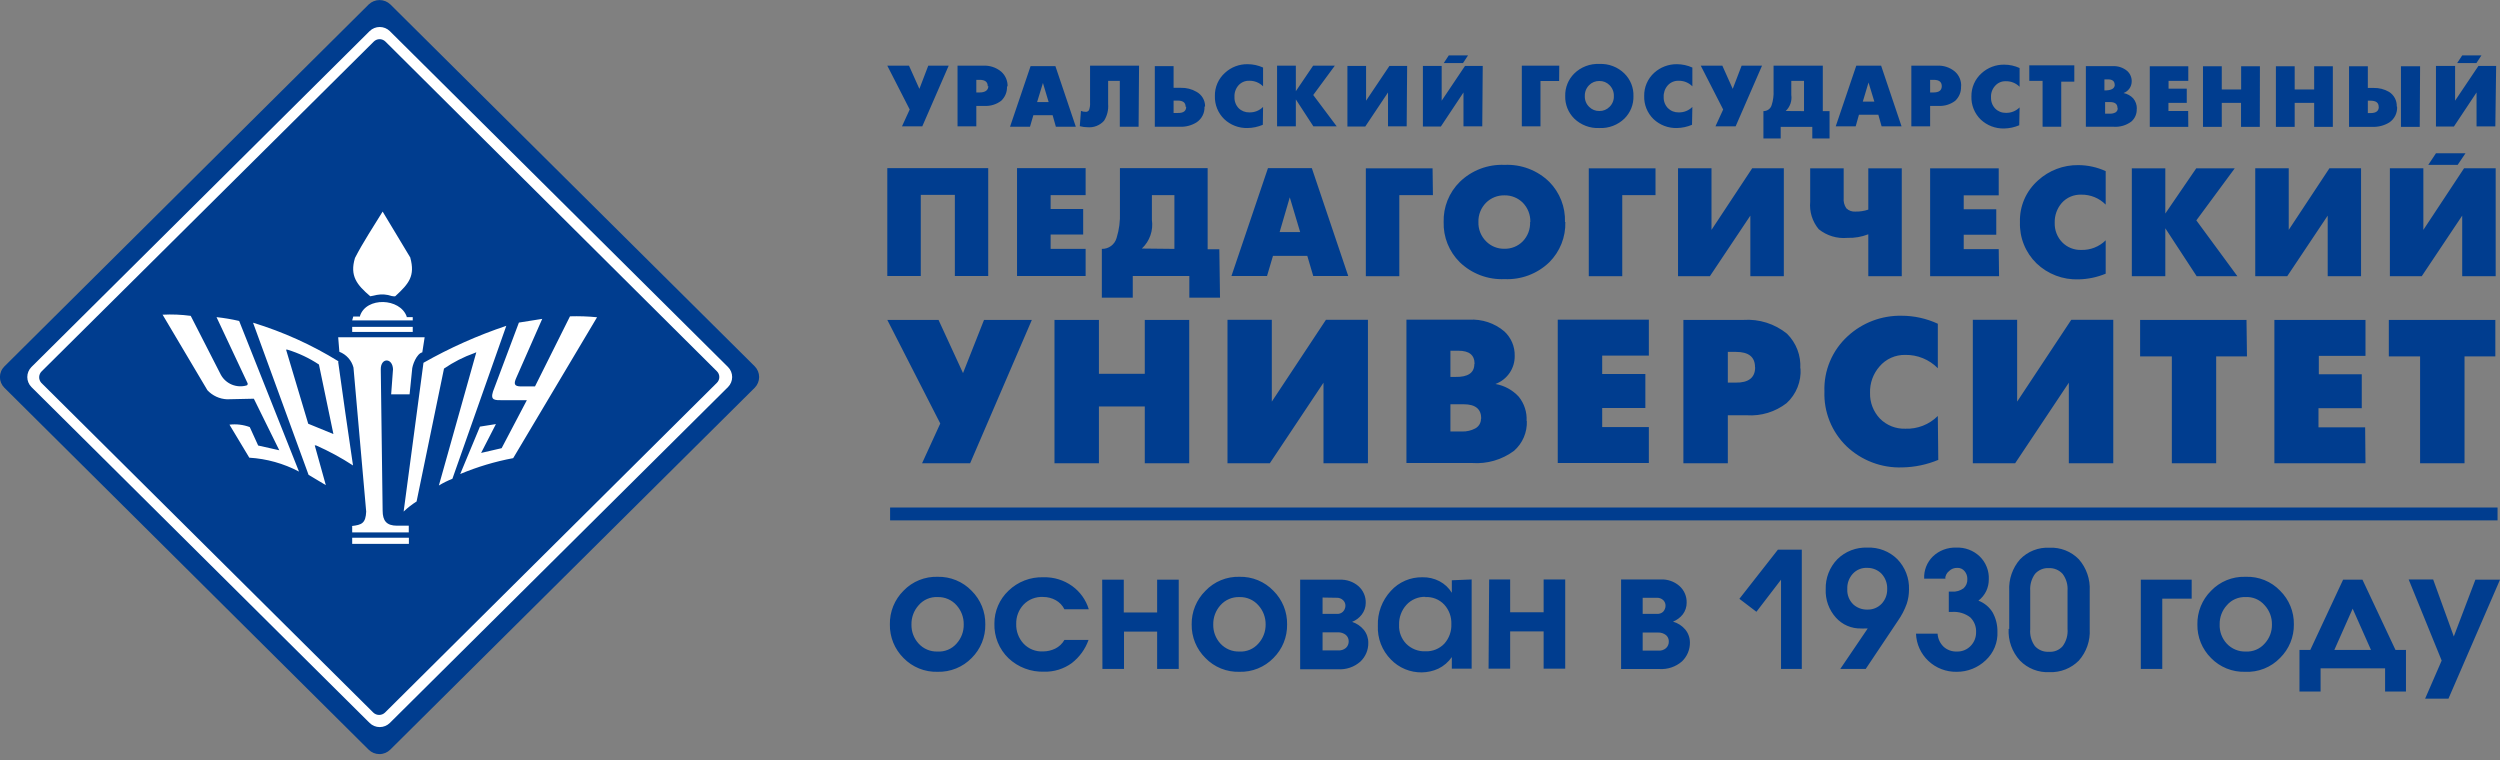 <?xml version="1.0" encoding="UTF-8"?> <svg xmlns="http://www.w3.org/2000/svg" width="398" height="121" viewBox="0 0 398 121" fill="none"><rect x="0" y="0" width="398" height="121" fill="#808080" stroke="none"/><g clip-path="url(#clip0_916_586)"><path d="M397.61 80.795H141.705V82.843H397.61V80.795Z" fill="#003D8F"></path><path fill-rule="evenodd" clip-rule="evenodd" d="M394.081 92.287H398L389.791 111.232H386.077L388.714 105.163L383.458 92.25H387.358L390.646 101.326L394.081 92.287ZM371.628 103.466H377.459L374.543 96.899L371.628 103.466ZM376.104 92.287L381.36 103.466H383.031V110.088H379.707V106.399H369.436V110.088H366.075V103.466H367.802L373.021 92.287H376.104ZM357.532 95.054C356.964 95.026 356.398 95.129 355.876 95.352C355.354 95.576 354.891 95.916 354.523 96.346C353.756 97.181 353.344 98.278 353.371 99.408C353.348 99.967 353.437 100.525 353.631 101.051C353.825 101.576 354.122 102.058 354.504 102.47C354.889 102.882 355.358 103.207 355.881 103.423C356.403 103.64 356.966 103.742 357.532 103.724C358.093 103.753 358.654 103.656 359.172 103.438C359.69 103.221 360.151 102.89 360.522 102.47C361.3 101.64 361.72 100.541 361.692 99.408C361.712 98.275 361.293 97.179 360.522 96.346C360.143 95.903 359.665 95.556 359.126 95.331C358.587 95.107 358.003 95.012 357.42 95.054H357.532ZM357.532 91.826C358.548 91.791 359.559 91.969 360.501 92.351C361.442 92.733 362.291 93.308 362.992 94.04C363.7 94.739 364.26 95.573 364.636 96.493C365.013 97.412 365.199 98.397 365.183 99.389C365.199 100.381 365.013 101.366 364.636 102.286C364.26 103.205 363.7 104.039 362.992 104.739C362.277 105.483 361.41 106.065 360.448 106.447C359.487 106.829 358.454 107.001 357.42 106.952C356.412 106.981 355.409 106.801 354.475 106.423C353.541 106.045 352.697 105.478 351.997 104.757C351.292 104.056 350.736 103.221 350.362 102.302C349.989 101.383 349.806 100.398 349.824 99.408C349.806 98.417 349.989 97.432 350.362 96.513C350.736 95.594 351.292 94.759 351.997 94.058C352.693 93.329 353.535 92.753 354.469 92.369C355.404 91.984 356.409 91.799 357.42 91.826H357.532ZM340.817 92.287H348.914V95.312H344.234V106.491H340.817V92.287ZM329.153 100.127V94.04C329.222 93.084 328.946 92.136 328.373 91.365C328.098 91.061 327.76 90.821 327.381 90.661C327.002 90.502 326.593 90.427 326.182 90.443C325.767 90.419 325.352 90.49 324.969 90.65C324.586 90.81 324.245 91.054 323.972 91.365C323.415 92.142 323.145 93.088 323.21 94.04V100.164C323.126 101.121 323.39 102.076 323.953 102.857C324.231 103.166 324.577 103.408 324.963 103.564C325.349 103.721 325.766 103.788 326.182 103.761C326.592 103.794 327.003 103.732 327.384 103.578C327.765 103.424 328.104 103.184 328.373 102.875C328.957 102.082 329.234 101.106 329.153 100.127ZM319.867 100.127V94.04C319.77 92.214 320.389 90.422 321.594 89.041C322.196 88.418 322.925 87.93 323.732 87.612C324.54 87.294 325.407 87.152 326.275 87.196C327.142 87.156 328.008 87.299 328.815 87.617C329.622 87.935 330.351 88.421 330.955 89.041C332.16 90.422 332.779 92.214 332.682 94.04V100.164C332.789 101.991 332.169 103.786 330.955 105.163C330.347 105.776 329.616 106.257 328.81 106.575C328.005 106.892 327.141 107.04 326.275 107.007C325.404 107.051 324.535 106.908 323.724 106.59C322.914 106.272 322.181 105.785 321.576 105.163C320.956 104.483 320.478 103.688 320.169 102.824C319.859 101.959 319.725 101.043 319.774 100.127H319.867ZM309.764 92.121H306.328C306.296 91.467 306.403 90.813 306.643 90.203C306.883 89.592 307.251 89.039 307.721 88.579C308.214 88.11 308.797 87.744 309.435 87.504C310.073 87.263 310.753 87.152 311.436 87.178C312.117 87.148 312.796 87.256 313.435 87.494C314.073 87.731 314.656 88.094 315.15 88.561C315.644 89.037 316.031 89.612 316.284 90.249C316.537 90.885 316.651 91.567 316.617 92.25C316.619 92.888 316.479 93.517 316.209 94.095C315.92 94.695 315.494 95.22 314.964 95.626C315.897 95.978 316.687 96.627 317.211 97.471C317.742 98.417 318.011 99.486 317.992 100.57C318.031 101.414 317.885 102.258 317.564 103.041C317.244 103.824 316.756 104.529 316.134 105.107C314.894 106.298 313.235 106.96 311.51 106.952C309.835 106.986 308.213 106.363 306.997 105.218C305.793 104.086 305.086 102.529 305.028 100.883H308.464C308.51 101.683 308.862 102.436 309.448 102.986C310.025 103.493 310.778 103.757 311.547 103.724C311.951 103.735 312.354 103.662 312.728 103.51C313.102 103.357 313.44 103.129 313.72 102.839C314.005 102.549 314.229 102.205 314.379 101.828C314.529 101.452 314.602 101.049 314.593 100.643C314.614 100.207 314.543 99.771 314.383 99.364C314.223 98.957 313.978 98.589 313.664 98.282C312.858 97.666 311.857 97.358 310.841 97.415H310.247V94.187H310.748C311.412 94.237 312.071 94.047 312.606 93.652C312.807 93.468 312.964 93.242 313.067 92.99C313.17 92.738 313.215 92.466 313.2 92.195C313.218 91.73 313.059 91.275 312.754 90.922C312.617 90.752 312.441 90.617 312.241 90.527C312.041 90.437 311.822 90.396 311.603 90.406C311.363 90.396 311.124 90.435 310.901 90.52C310.677 90.606 310.473 90.737 310.303 90.904C310.105 91.056 309.945 91.252 309.835 91.476C309.726 91.7 309.67 91.946 309.671 92.195L309.764 92.121ZM297.265 97.046C297.694 97.062 298.122 96.986 298.519 96.824C298.916 96.662 299.274 96.417 299.568 96.106C300.152 95.473 300.465 94.639 300.441 93.781C300.476 92.894 300.163 92.028 299.568 91.365C299.272 91.055 298.915 90.81 298.518 90.645C298.122 90.48 297.695 90.398 297.265 90.406C296.83 90.382 296.396 90.456 295.994 90.622C295.592 90.788 295.233 91.042 294.944 91.365C294.354 92.03 294.047 92.896 294.089 93.781C294.064 94.226 294.134 94.672 294.294 95.088C294.454 95.504 294.701 95.882 295.018 96.198C295.603 96.74 296.372 97.043 297.172 97.046H297.265ZM297.024 106.491H292.975L297.339 100.053H296.819C296.64 100.072 296.46 100.072 296.281 100.053C295.53 100.072 294.784 99.928 294.094 99.632C293.405 99.336 292.788 98.894 292.288 98.338C291.165 97.096 290.578 95.467 290.653 93.8C290.628 92.921 290.779 92.046 291.098 91.225C291.417 90.405 291.897 89.656 292.511 89.022C293.136 88.405 293.882 87.923 294.703 87.606C295.525 87.288 296.403 87.143 297.284 87.178C298.164 87.14 299.043 87.285 299.865 87.603C300.687 87.92 301.433 88.403 302.057 89.022C302.674 89.661 303.157 90.416 303.476 91.243C303.795 92.07 303.944 92.952 303.914 93.837C303.916 94.607 303.797 95.372 303.561 96.106C303.211 97.082 302.73 98.006 302.131 98.854L297.024 106.491ZM283.54 106.491V92.287L279.622 97.397L276.91 95.331L283.039 87.51H286.846V106.491H283.54ZM261.514 100.699V103.576H263.965C264.191 103.601 264.42 103.579 264.637 103.512C264.854 103.445 265.055 103.336 265.228 103.189C265.373 103.055 265.488 102.892 265.565 102.711C265.642 102.53 265.679 102.334 265.674 102.138C265.681 101.943 265.645 101.75 265.568 101.571C265.491 101.393 265.375 101.233 265.228 101.105C264.867 100.828 264.421 100.685 263.965 100.699H261.514ZM261.514 95.165V97.729H263.761C263.942 97.745 264.125 97.724 264.297 97.667C264.47 97.61 264.629 97.518 264.764 97.397C265.005 97.141 265.144 96.806 265.154 96.456C265.16 96.285 265.13 96.115 265.066 95.956C265.002 95.797 264.905 95.654 264.782 95.534C264.504 95.282 264.137 95.15 263.761 95.165H261.514ZM258.078 92.25H264.374C265.468 92.196 266.54 92.566 267.364 93.283C267.74 93.619 268.039 94.032 268.238 94.494C268.436 94.956 268.531 95.456 268.515 95.958C268.521 96.623 268.305 97.272 267.903 97.803C267.496 98.321 266.957 98.722 266.343 98.965C267.105 99.179 267.784 99.616 268.293 100.219C268.773 100.802 269.035 101.532 269.036 102.285C269.043 102.846 268.935 103.401 268.718 103.919C268.501 104.436 268.179 104.903 267.773 105.292C266.787 106.153 265.498 106.591 264.188 106.509H258.078V92.25ZM237.073 92.25H240.416V97.471H245.746V92.25H249.182V106.454H245.746V100.514H240.416V106.454H236.98L237.073 92.25ZM226.951 95.017C226.381 94.998 225.813 95.101 225.287 95.321C224.761 95.541 224.29 95.871 223.905 96.29C223.114 97.163 222.695 98.307 222.735 99.481C222.707 100.037 222.795 100.593 222.993 101.113C223.191 101.634 223.495 102.108 223.887 102.507C224.287 102.903 224.767 103.213 225.294 103.416C225.822 103.62 226.386 103.712 226.951 103.687C227.504 103.707 228.054 103.61 228.566 103.403C229.078 103.197 229.54 102.885 229.923 102.488C230.702 101.625 231.108 100.492 231.056 99.334C231.097 98.2 230.69 97.094 229.923 96.253C229.534 95.839 229.057 95.517 228.527 95.309C227.997 95.102 227.427 95.015 226.858 95.054L226.951 95.017ZM234.287 92.25V106.454H231.13V104.609C230.584 105.399 229.842 106.035 228.976 106.454C228.154 106.832 227.262 107.033 226.357 107.044C225.439 107.057 224.528 106.882 223.681 106.529C222.835 106.177 222.07 105.655 221.435 104.997C220.734 104.29 220.187 103.446 219.829 102.519C219.471 101.592 219.31 100.602 219.355 99.611C219.284 97.569 220.025 95.581 221.417 94.077C222.051 93.374 222.831 92.815 223.703 92.439C224.575 92.064 225.518 91.88 226.468 91.9C227.405 91.881 228.331 92.097 229.161 92.527C229.974 92.953 230.655 93.59 231.13 94.372V92.379L234.287 92.25ZM210.552 100.662V103.54H213.003C213.229 103.563 213.458 103.54 213.675 103.474C213.892 103.407 214.093 103.298 214.266 103.152C214.412 103.018 214.527 102.856 214.603 102.674C214.68 102.493 214.717 102.297 214.712 102.101C214.716 101.905 214.676 101.711 214.596 101.533C214.516 101.354 214.397 101.195 214.248 101.068C213.892 100.794 213.453 100.651 213.003 100.662H210.552ZM210.552 95.128V97.729H212.781C212.962 97.749 213.146 97.73 213.319 97.672C213.492 97.615 213.65 97.521 213.783 97.397C214.036 97.147 214.182 96.81 214.192 96.456C214.199 96.283 214.168 96.111 214.1 95.952C214.033 95.793 213.931 95.65 213.802 95.534C213.666 95.407 213.505 95.308 213.33 95.245C213.154 95.181 212.967 95.154 212.781 95.165L210.552 95.128ZM206.986 92.287H213.282C214.375 92.237 215.446 92.607 216.272 93.32C216.649 93.656 216.947 94.069 217.146 94.531C217.345 94.993 217.439 95.493 217.424 95.995C217.422 96.662 217.201 97.31 216.792 97.84C216.395 98.359 215.862 98.761 215.251 99.002C215.977 99.236 216.622 99.671 217.108 100.256C217.583 100.841 217.839 101.571 217.832 102.322C217.845 102.883 217.739 103.44 217.521 103.958C217.304 104.476 216.979 104.943 216.569 105.329C216.086 105.756 215.522 106.084 214.909 106.293C214.297 106.502 213.649 106.588 213.003 106.546H206.986V92.287ZM197.31 95.054C196.744 95.036 196.18 95.142 195.66 95.365C195.14 95.589 194.676 95.923 194.301 96.346C193.542 97.185 193.13 98.279 193.15 99.408C193.119 100.538 193.532 101.636 194.301 102.47C194.683 102.881 195.149 103.206 195.668 103.423C196.187 103.639 196.747 103.742 197.31 103.724C197.875 103.756 198.439 103.66 198.96 103.443C199.482 103.225 199.946 102.892 200.319 102.47C201.088 101.635 201.507 100.539 201.489 99.408C201.502 98.277 201.084 97.183 200.319 96.346C199.948 95.928 199.49 95.596 198.977 95.373C198.463 95.15 197.907 95.041 197.347 95.054H197.31ZM197.31 91.826C198.321 91.8 199.326 91.986 200.26 92.37C201.194 92.755 202.037 93.33 202.733 94.058C203.438 94.759 203.994 95.594 204.368 96.513C204.741 97.432 204.924 98.417 204.906 99.408C204.924 100.398 204.741 101.383 204.368 102.302C203.994 103.221 203.438 104.056 202.733 104.757C202.032 105.477 201.188 106.044 200.254 106.422C199.321 106.8 198.318 106.98 197.31 106.952C196.305 106.981 195.305 106.801 194.374 106.423C193.443 106.045 192.602 105.477 191.906 104.757C191.197 104.058 190.638 103.223 190.261 102.304C189.884 101.385 189.698 100.4 189.714 99.408C189.698 98.415 189.884 97.43 190.261 96.511C190.638 95.592 191.197 94.758 191.906 94.058C192.602 93.325 193.447 92.746 194.385 92.362C195.323 91.977 196.333 91.794 197.347 91.826H197.31ZM175.469 92.287H178.905V97.508H184.217V92.287H187.653V106.491H184.217V100.551H178.942V106.491H175.506L175.469 92.287ZM169.415 101.879H173.296C172.779 103.338 171.851 104.618 170.622 105.569C169.347 106.494 167.799 106.974 166.22 106.934C165.181 106.966 164.145 106.794 163.173 106.427C162.2 106.059 161.311 105.504 160.556 104.794C159.814 104.078 159.231 103.216 158.844 102.263C158.457 101.31 158.275 100.287 158.309 99.26C158.305 98.284 158.502 97.317 158.889 96.419C159.275 95.521 159.843 94.712 160.556 94.04C161.291 93.328 162.163 92.771 163.121 92.403C164.079 92.035 165.101 91.864 166.127 91.9C167.764 91.854 169.371 92.347 170.696 93.302C171.957 94.213 172.883 95.509 173.333 96.991H169.452C169.151 96.384 168.672 95.882 168.078 95.552C167.464 95.213 166.774 95.035 166.072 95.036C165.49 95.003 164.907 95.096 164.365 95.31C163.823 95.523 163.334 95.852 162.933 96.272C162.168 97.1 161.755 98.191 161.782 99.315C161.741 100.478 162.161 101.611 162.952 102.47C163.349 102.89 163.834 103.219 164.373 103.433C164.912 103.646 165.492 103.74 166.072 103.706C166.735 103.703 167.389 103.552 167.985 103.263C168.604 102.96 169.116 102.478 169.452 101.879H169.415ZM149.264 95.054C148.696 95.026 148.13 95.129 147.609 95.352C147.087 95.576 146.624 95.916 146.255 96.346C145.496 97.185 145.084 98.279 145.104 99.408C145.073 100.538 145.486 101.636 146.255 102.47C146.635 102.883 147.101 103.209 147.621 103.426C148.14 103.643 148.701 103.744 149.264 103.724C149.829 103.756 150.393 103.66 150.914 103.443C151.436 103.225 151.9 102.892 152.273 102.47C153.037 101.633 153.45 100.537 153.424 99.408C153.444 98.279 153.032 97.185 152.273 96.346C151.902 95.928 151.444 95.596 150.931 95.373C150.417 95.15 149.861 95.041 149.301 95.054H149.264ZM149.264 91.826C150.275 91.803 151.279 91.989 152.213 92.374C153.147 92.758 153.989 93.332 154.687 94.058C155.392 94.759 155.948 95.594 156.322 96.513C156.695 97.432 156.878 98.417 156.86 99.408C156.878 100.398 156.695 101.383 156.322 102.302C155.948 103.221 155.392 104.056 154.687 104.757C153.985 105.475 153.14 106.041 152.207 106.418C151.274 106.796 150.272 106.978 149.264 106.952C148.256 106.981 147.253 106.801 146.319 106.423C145.385 106.045 144.541 105.478 143.841 104.757C143.136 104.056 142.58 103.221 142.206 102.302C141.833 101.383 141.65 100.398 141.668 99.408C141.647 98.414 141.829 97.426 142.203 96.503C142.576 95.581 143.133 94.743 143.841 94.04C144.542 93.309 145.392 92.734 146.333 92.353C147.274 91.971 148.285 91.792 149.301 91.826H149.264Z" fill="#003D8F"></path><path fill-rule="evenodd" clip-rule="evenodd" d="M395.047 8.817L394.248 10.035H391.184L391.983 8.817H395.047ZM233.711 8.817L232.913 10.035H229.848L230.647 8.817H233.711ZM397.257 20.125H394.267V14.72L390.664 20.143H387.804V10.496H390.85V16.03L394.564 10.496H397.387L397.257 20.125ZM378.685 17.008C378.685 16.343 378.258 16.03 377.366 16.03H376.958V18.004H377.366C378.276 18.004 378.703 17.672 378.703 17.008H378.685ZM381.619 17.008C381.646 17.494 381.545 17.979 381.327 18.415C381.109 18.852 380.781 19.225 380.375 19.498C379.566 19.989 378.63 20.233 377.682 20.199H373.968V10.551H376.958V14.001H377.868C378.734 13.977 379.589 14.194 380.338 14.628C380.727 14.873 381.045 15.214 381.26 15.619C381.475 16.023 381.58 16.477 381.564 16.934L381.619 17.008ZM385.222 20.199H382.232V10.551H385.278L385.222 20.199ZM371.386 20.199H368.415V16.38H365.313V20.199H362.323V10.551H365.313V14.241H368.415V10.551H371.386V20.199ZM359.76 20.199H356.77V16.38H353.705V20.199H350.715V10.551H353.705V14.241H356.789V10.551H359.779L359.76 20.199ZM348.375 20.199H342.246V10.551H348.375V12.876H345.236V14.111H348.134V16.38H345.218V17.672H348.357L348.375 20.199ZM337.102 17.192C337.102 16.565 336.712 16.251 335.913 16.251H335.133V18.096H335.913C336.232 18.109 336.547 18.032 336.824 17.875C336.944 17.793 337.037 17.677 337.09 17.542C337.143 17.407 337.153 17.259 337.12 17.118L337.102 17.192ZM336.656 13.503C336.656 12.912 336.285 12.636 335.579 12.636H335.022V14.388H335.356C336.248 14.333 336.675 14.038 336.675 13.447L336.656 13.503ZM340.166 17.34C340.186 17.717 340.119 18.094 339.971 18.442C339.823 18.79 339.598 19.101 339.312 19.35C338.503 19.956 337.5 20.251 336.489 20.18H332.069V10.533H336.285C337.149 10.472 338.003 10.75 338.662 11.308C338.892 11.518 339.074 11.775 339.196 12.062C339.318 12.348 339.376 12.657 339.368 12.968C339.366 13.37 339.241 13.763 339.009 14.092C338.776 14.422 338.448 14.673 338.068 14.812C338.659 14.926 339.199 15.223 339.609 15.661C339.989 16.117 340.193 16.692 340.185 17.284L340.166 17.34ZM330.23 13.005H328.15V20.18H325.179V12.876H323.062V10.404H330.23V13.005ZM321.464 19.941C320.701 20.266 319.881 20.441 319.05 20.457C317.672 20.488 316.337 19.977 315.335 19.037C314.844 18.557 314.459 17.982 314.203 17.347C313.947 16.712 313.827 16.031 313.85 15.347C313.837 14.653 313.974 13.964 314.253 13.328C314.532 12.691 314.945 12.122 315.466 11.658C316.451 10.757 317.748 10.268 319.087 10.293C319.927 10.296 320.757 10.479 321.52 10.828V13.816C321.235 13.528 320.894 13.3 320.517 13.148C320.14 12.995 319.735 12.922 319.329 12.931C319.002 12.918 318.676 12.98 318.377 13.111C318.078 13.242 317.813 13.439 317.601 13.687C317.379 13.938 317.208 14.23 317.1 14.547C316.991 14.863 316.947 15.198 316.97 15.532C316.959 15.853 317.013 16.174 317.128 16.474C317.242 16.775 317.416 17.05 317.638 17.284C317.858 17.506 318.122 17.681 318.413 17.799C318.703 17.916 319.015 17.973 319.329 17.967C319.734 17.979 320.138 17.908 320.515 17.759C320.892 17.609 321.234 17.385 321.52 17.1L321.464 19.941ZM309.132 13.743C309.132 13.042 308.705 12.71 307.851 12.71H307.275V14.72H307.795C308.724 14.72 309.132 14.37 309.132 13.687V13.743ZM312.197 13.743C312.22 14.171 312.149 14.599 311.989 14.997C311.828 15.395 311.582 15.754 311.268 16.048C310.504 16.629 309.554 16.917 308.594 16.86H307.275V20.107H304.285V10.459H308.315C309.374 10.381 310.421 10.719 311.231 11.4C311.562 11.696 311.822 12.061 311.992 12.47C312.162 12.878 312.239 13.319 312.215 13.761L312.197 13.743ZM298.398 16.177L297.469 13.134L296.559 16.177H298.398ZM302.725 20.107H299.549L299.029 18.262H295.946L295.426 20.107H292.25L295.519 10.459H299.475L302.725 20.107ZM287.199 17.69V12.876H285.174V15.108C285.243 15.575 285.198 16.051 285.043 16.497C284.888 16.944 284.627 17.346 284.283 17.672L287.199 17.69ZM291.266 22.043H288.517V20.199H283.484V22.043H280.736V17.69C281.034 17.696 281.325 17.604 281.564 17.427C281.803 17.249 281.976 16.998 282.054 16.712C282.29 15.974 282.39 15.199 282.351 14.425V10.459H290.189V17.69H291.266V22.043ZM280.513 10.459L276.315 20.107H273.103L274.328 17.432L270.762 10.459H274.198L275.851 14.148L277.263 10.459H280.513ZM269.37 19.867C268.606 20.192 267.786 20.367 266.955 20.383C266.272 20.4 265.593 20.284 264.956 20.04C264.319 19.796 263.736 19.43 263.241 18.963C262.75 18.483 262.364 17.908 262.108 17.273C261.853 16.638 261.732 15.957 261.755 15.274C261.742 14.581 261.877 13.894 262.153 13.258C262.428 12.622 262.837 12.051 263.352 11.584C264.341 10.69 265.636 10.202 266.974 10.219C267.82 10.223 268.656 10.405 269.425 10.754V13.743C269.14 13.455 268.798 13.228 268.421 13.075C268.045 12.923 267.641 12.849 267.234 12.857C266.904 12.846 266.577 12.908 266.275 13.039C265.973 13.17 265.704 13.366 265.488 13.613C265.047 14.125 264.82 14.785 264.857 15.458C264.846 15.78 264.9 16.1 265.014 16.401C265.129 16.701 265.303 16.977 265.525 17.21C265.749 17.433 266.015 17.608 266.309 17.726C266.603 17.843 266.917 17.9 267.234 17.893C267.639 17.905 268.043 17.834 268.42 17.685C268.797 17.536 269.139 17.311 269.425 17.026L269.37 19.867ZM256.926 15.292C256.937 14.972 256.882 14.653 256.764 14.354C256.646 14.056 256.467 13.785 256.239 13.558C256.031 13.342 255.78 13.172 255.501 13.057C255.223 12.943 254.924 12.887 254.623 12.894C254.32 12.886 254.017 12.941 253.736 13.055C253.454 13.17 253.2 13.341 252.989 13.558C252.761 13.785 252.583 14.056 252.464 14.354C252.346 14.653 252.291 14.972 252.302 15.292C252.289 15.61 252.343 15.927 252.462 16.222C252.58 16.518 252.76 16.785 252.989 17.008C253.2 17.225 253.454 17.396 253.736 17.51C254.017 17.625 254.32 17.68 254.623 17.672C254.924 17.678 255.223 17.622 255.501 17.508C255.78 17.394 256.031 17.223 256.239 17.008C256.466 16.788 256.644 16.523 256.763 16.231C256.881 15.939 256.937 15.625 256.926 15.31V15.292ZM260.046 15.292C260.065 15.954 259.949 16.612 259.703 17.228C259.457 17.843 259.087 18.402 258.616 18.871C258.091 19.382 257.466 19.78 256.779 20.04C256.091 20.3 255.358 20.417 254.623 20.383C253.886 20.419 253.149 20.303 252.459 20.042C251.769 19.782 251.14 19.383 250.612 18.871C250.141 18.402 249.771 17.843 249.526 17.228C249.28 16.612 249.163 15.954 249.182 15.292C249.163 14.63 249.28 13.972 249.526 13.356C249.771 12.741 250.141 12.182 250.612 11.713C251.136 11.195 251.764 10.791 252.455 10.527C253.146 10.263 253.884 10.146 254.623 10.182C255.36 10.147 256.095 10.265 256.783 10.529C257.47 10.793 258.095 11.196 258.616 11.713C259.089 12.184 259.46 12.746 259.706 13.365C259.952 13.984 260.068 14.646 260.046 15.31V15.292ZM248.216 12.894H245.244V20.107H242.273V10.459H248.235L248.216 12.894ZM235.977 20.107H232.987V14.72L229.384 20.143H226.524V10.496H229.514V16.03L233.228 10.496H236.051L235.977 20.107ZM223.942 20.107H220.971V14.72L217.349 20.143H214.508V10.496H217.479V16.03L221.194 10.496H224.017L223.942 20.107ZM212.799 20.107H209.085L206.299 15.827V20.107H203.309V10.459H206.299V14.517L209.047 10.459H212.502L209.066 15.126L212.799 20.107ZM201.043 19.867C200.273 20.194 199.447 20.37 198.61 20.383C197.927 20.401 197.247 20.285 196.61 20.041C195.973 19.798 195.39 19.431 194.895 18.963C194.404 18.483 194.019 17.908 193.763 17.273C193.507 16.638 193.387 15.957 193.41 15.274C193.396 14.579 193.534 13.891 193.813 13.254C194.092 12.617 194.505 12.048 195.026 11.584C196.004 10.684 197.295 10.195 198.629 10.219C199.475 10.22 200.311 10.403 201.08 10.754V13.743C200.795 13.455 200.453 13.228 200.076 13.075C199.699 12.923 199.295 12.849 198.889 12.857C198.559 12.845 198.231 12.906 197.929 13.037C197.626 13.168 197.358 13.365 197.143 13.613C196.706 14.127 196.487 14.788 196.53 15.458C196.516 15.778 196.566 16.098 196.678 16.399C196.789 16.7 196.96 16.976 197.18 17.21C197.403 17.433 197.67 17.608 197.964 17.726C198.257 17.843 198.572 17.9 198.889 17.893C199.294 17.905 199.698 17.834 200.075 17.685C200.451 17.536 200.794 17.311 201.08 17.026L201.043 19.867ZM188.748 16.989C188.748 16.325 188.321 16.012 187.467 16.012H186.835V17.985H187.504C188.414 18.004 188.841 17.672 188.841 17.008L188.748 16.989ZM191.757 16.989C191.78 17.477 191.675 17.962 191.454 18.399C191.233 18.835 190.902 19.207 190.494 19.479C189.694 19.975 188.762 20.22 187.82 20.18H183.845V10.533H186.835V13.982H188.005C188.871 13.958 189.727 14.176 190.475 14.61C190.895 14.837 191.244 15.173 191.487 15.583C191.729 15.992 191.854 16.459 191.85 16.934L191.757 16.989ZM181.264 20.18H178.273V12.876H176.416V16.565C176.491 17.497 176.263 18.427 175.766 19.221C175.437 19.589 175.025 19.875 174.563 20.055C174.102 20.234 173.604 20.302 173.11 20.254C172.702 20.252 172.296 20.196 171.903 20.088L172.089 17.653C172.322 17.757 172.576 17.807 172.832 17.801C172.939 17.811 173.047 17.791 173.142 17.742C173.238 17.692 173.317 17.617 173.37 17.524C173.508 17.146 173.565 16.744 173.538 16.343V10.459H181.338L181.264 20.18ZM166.945 16.251L166.035 13.208L165.106 16.251H166.945ZM171.272 20.18H168.096L167.576 18.336H164.512L163.973 20.18H160.797L164.066 10.533H168.022L171.272 20.18ZM157.25 13.743C157.25 13.042 156.823 12.71 155.968 12.71H155.43V14.72H155.95C156.841 14.72 157.343 14.37 157.343 13.687L157.25 13.743ZM160.314 13.743C160.337 14.171 160.266 14.599 160.106 14.997C159.946 15.395 159.7 15.754 159.386 16.048C158.615 16.631 157.659 16.92 156.693 16.86H155.43V20.107H152.44V10.459H156.451C157.515 10.382 158.568 10.719 159.386 11.4C159.72 11.695 159.985 12.059 160.161 12.467C160.338 12.875 160.422 13.317 160.407 13.761L160.314 13.743ZM151.028 10.459L146.831 20.107H143.599L144.825 17.432L141.259 10.459H144.714L146.367 14.148L147.778 10.459H151.028Z" fill="#003D8F"></path><path fill-rule="evenodd" clip-rule="evenodd" d="M397.257 56.741H392.354V73.748H385.278V56.741H380.301V50.93H397.257V56.741ZM376.586 73.748H362.082V50.93H376.586V56.649H369.157V59.582H375.992V64.986H369.102V68.03H376.531L376.586 73.748ZM357.717 56.741H352.814V73.748H345.757V56.741H340.705V50.93H357.643L357.717 56.741ZM336.433 73.748H329.358V60.928L320.814 73.748H314.073V50.912H321.13V63.935L329.747 50.912H336.433V73.748ZM308.575 73.213C306.762 73.969 304.821 74.376 302.855 74.412C301.216 74.471 299.581 74.201 298.05 73.617C296.518 73.034 295.12 72.15 293.94 71.018C292.786 69.892 291.879 68.54 291.278 67.048C290.677 65.555 290.394 63.955 290.449 62.349C290.387 60.697 290.687 59.051 291.329 57.525C291.97 56 292.937 54.631 294.163 53.513C296.487 51.372 299.556 50.208 302.725 50.266C304.721 50.265 306.693 50.7 308.501 51.539V58.622C307.829 57.936 307.022 57.394 306.131 57.029C305.24 56.664 304.283 56.484 303.319 56.501C302.54 56.484 301.767 56.642 301.056 56.961C300.346 57.28 299.717 57.753 299.215 58.346C298.202 59.504 297.664 60.999 297.711 62.533C297.688 63.288 297.816 64.04 298.087 64.746C298.358 65.452 298.766 66.098 299.289 66.647C299.813 67.175 300.442 67.591 301.135 67.867C301.829 68.143 302.573 68.274 303.319 68.251C304.277 68.287 305.232 68.124 306.124 67.775C307.016 67.426 307.825 66.897 308.501 66.222L308.575 73.213ZM279.399 58.456C279.399 56.833 278.396 56.022 276.371 56.022H275.071V60.91H276.334C278.34 60.947 279.417 60.135 279.417 58.493L279.399 58.456ZM286.642 58.641C286.713 59.669 286.551 60.699 286.169 61.657C285.786 62.614 285.193 63.475 284.432 64.175C282.632 65.572 280.378 66.262 278.099 66.112H275.071V73.748H267.995V50.93H277.56C280.066 50.761 282.543 51.546 284.487 53.125C285.218 53.848 285.784 54.717 286.15 55.675C286.515 56.632 286.67 57.656 286.605 58.678L286.642 58.641ZM262.498 73.712H247.993V50.893H262.498V56.612H255.069V59.545H261.941V64.95H255.069V67.993H262.498V73.712ZM235.81 66.628C235.81 65.115 234.881 64.359 233.024 64.359H230.907V68.694H232.764C233.488 68.716 234.204 68.551 234.844 68.215C235.128 68.067 235.366 67.844 235.53 67.571C235.694 67.297 235.778 66.984 235.773 66.665L235.81 66.628ZM234.751 57.922C234.751 56.52 233.897 55.837 232.188 55.837H230.907V60.006H231.705C233.693 60.043 234.714 59.36 234.714 57.958L234.751 57.922ZM243.072 66.997C243.111 67.894 242.947 68.789 242.594 69.615C242.241 70.442 241.706 71.18 241.029 71.775C239.112 73.195 236.746 73.882 234.361 73.712H223.905V50.893H233.897C235.924 50.774 237.919 51.434 239.469 52.738C240.012 53.233 240.443 53.839 240.731 54.513C241.02 55.188 241.159 55.916 241.14 56.649C241.16 57.619 240.875 58.572 240.326 59.374C239.777 60.177 238.991 60.791 238.076 61.131C239.506 61.379 240.813 62.093 241.79 63.16C242.672 64.255 243.115 65.635 243.034 67.034L243.072 66.997ZM217.776 73.748H210.7V60.928L202.157 73.748H195.416V50.912H202.473V63.935L211.09 50.912H217.776V73.748ZM189.324 73.748H182.248V64.71H174.949V73.748H167.873V50.93H174.949V59.508H182.248V50.93H189.324V73.748ZM164.27 50.93L154.446 73.748H146.794L149.691 67.421L141.259 50.93H149.412L153.313 59.397L156.656 50.93H164.27Z" fill="#003D8F"></path><path fill-rule="evenodd" clip-rule="evenodd" d="M392.503 24.404L391.258 26.249H386.578L387.804 24.404H392.503ZM157.324 43.939H152.013V31.026H146.589V43.939H141.259V26.765H157.324V43.939ZM172.832 43.939H161.911V26.765H172.832V31.063H167.26V33.277H172.442V37.335H167.26V39.623H172.832V43.939ZM194.227 47.389H189.342V43.939H180.335V47.389H175.413V39.623C175.94 39.634 176.455 39.472 176.878 39.162C177.302 38.851 177.61 38.41 177.753 37.907C178.169 36.577 178.351 35.185 178.292 33.794V26.765H192.258V39.678H194.116L194.227 47.389ZM186.965 39.623V31.063H183.381V35.011C183.502 35.842 183.42 36.69 183.142 37.483C182.864 38.276 182.398 38.99 181.784 39.567L186.965 39.623ZM214.638 43.939H209.066L208.119 40.729H202.659L201.711 43.939H196.047L201.86 26.765H208.843L214.638 43.939ZM206.986 36.948L205.333 31.414L203.717 36.948H206.986ZM228.121 31.063H222.772V43.976H217.442V26.802H228.065L228.121 31.063ZM249.2 35.343C249.234 36.525 249.026 37.702 248.589 38.803C248.152 39.903 247.494 40.903 246.656 41.744C245.716 42.654 244.598 43.362 243.372 43.826C242.145 44.289 240.835 44.497 239.524 44.437C238.213 44.495 236.905 44.286 235.678 43.823C234.452 43.359 233.334 42.652 232.393 41.744C231.549 40.907 230.886 39.907 230.445 38.806C230.004 37.706 229.795 36.527 229.83 35.343C229.796 34.162 230.007 32.986 230.447 31.889C230.888 30.791 231.55 29.795 232.393 28.96C233.33 28.046 234.447 27.334 235.674 26.867C236.901 26.401 238.212 26.19 239.524 26.249C240.837 26.188 242.148 26.397 243.376 26.864C244.603 27.331 245.72 28.044 246.656 28.96C247.482 29.803 248.129 30.802 248.557 31.899C248.984 32.996 249.184 34.167 249.145 35.343H249.2ZM243.629 35.343C243.645 34.775 243.547 34.21 243.34 33.681C243.132 33.152 242.82 32.669 242.422 32.262C242.039 31.884 241.584 31.586 241.083 31.386C240.582 31.186 240.045 31.089 239.506 31.1C238.966 31.089 238.43 31.186 237.928 31.386C237.427 31.586 236.972 31.884 236.59 32.262C236.185 32.666 235.868 33.148 235.657 33.677C235.447 34.207 235.347 34.774 235.364 35.343C235.345 35.913 235.443 36.48 235.654 37.01C235.865 37.54 236.184 38.021 236.59 38.423C236.969 38.808 237.423 39.111 237.924 39.314C238.426 39.517 238.964 39.616 239.506 39.604C240.047 39.616 240.585 39.517 241.087 39.314C241.589 39.111 242.043 38.808 242.422 38.423C242.815 38.015 243.122 37.531 243.323 37.002C243.524 36.472 243.615 35.908 243.592 35.343H243.629ZM263.557 31.063H258.263V43.976H252.933V26.802H263.557V31.063ZM283.986 43.976H278.656V34.328L272.211 43.976H267.141V26.784H272.471V36.597L278.953 26.784H283.986V43.976ZM302.762 43.976H297.432V37.298C296.375 37.712 295.243 37.907 294.108 37.87C292.461 38.021 290.821 37.524 289.539 36.487C288.523 35.265 288.035 33.693 288.183 32.115V26.802H293.513V31.488C293.451 32.08 293.602 32.675 293.94 33.166C294.135 33.355 294.369 33.499 294.626 33.589C294.882 33.678 295.156 33.71 295.426 33.683C296.108 33.696 296.787 33.59 297.432 33.369V26.802H302.762V43.976ZM318.251 43.976H307.275V26.802H318.196V31.1H312.624V33.314H317.806V37.372H312.624V39.659H318.196L318.251 43.976ZM335.226 43.57C333.86 44.139 332.398 44.445 330.918 44.474C329.685 44.519 328.456 44.317 327.304 43.879C326.152 43.442 325.101 42.778 324.213 41.928C323.341 41.078 322.656 40.057 322.202 38.929C321.748 37.802 321.535 36.593 321.576 35.38C321.534 34.133 321.768 32.891 322.262 31.744C322.757 30.596 323.499 29.571 324.436 28.739C326.187 27.129 328.495 26.251 330.88 26.286C332.381 26.293 333.863 26.62 335.226 27.245V32.576C334.72 32.061 334.112 31.655 333.441 31.382C332.771 31.109 332.051 30.976 331.326 30.99C330.742 30.97 330.162 31.079 329.625 31.308C329.089 31.538 328.611 31.883 328.225 32.318C327.471 33.195 327.073 34.319 327.11 35.472C327.091 36.041 327.186 36.608 327.39 37.141C327.594 37.673 327.903 38.159 328.299 38.571C328.691 38.972 329.162 39.287 329.684 39.496C330.205 39.706 330.764 39.806 331.326 39.789C332.047 39.811 332.765 39.686 333.435 39.423C334.106 39.16 334.716 38.763 335.226 38.258V43.57ZM356.194 43.976H349.712L344.717 36.339V43.976H339.386V26.802H344.717V33.996L349.638 26.802H355.767L349.657 35.085L356.194 43.976ZM375.88 43.976H370.569V34.328L364.124 43.976H359.036V26.784H364.366V36.597L370.848 26.784H375.88V43.976ZM397.313 43.976H391.983V34.328L385.538 43.976H380.468V26.784H385.798V36.597L392.28 26.784H397.313V43.976Z" fill="#003D8F"></path><path fill-rule="evenodd" clip-rule="evenodd" d="M0.706 58.327L58.706 0.701C59.167 0.258 59.783 0.01 60.424 0.01C61.066 0.01 61.681 0.258 62.142 0.701L120.161 58.327C120.606 58.782 120.855 59.391 120.855 60.024C120.855 60.658 120.606 61.267 120.161 61.721L62.124 119.348C61.668 119.799 61.05 120.053 60.406 120.053C59.762 120.053 59.144 119.799 58.688 119.348L0.687 61.721C0.464 61.497 0.287 61.232 0.167 60.94C0.047 60.648 -0.014 60.336 -0.012 60.02C-0.01 59.705 0.054 59.393 0.177 59.103C0.3 58.812 0.48 58.549 0.706 58.327Z" fill="#003D8F"></path><path fill-rule="evenodd" clip-rule="evenodd" d="M73.267 75.464C75.979 74.326 78.805 73.478 81.699 72.937L95.052 50.506C93.62 50.365 92.181 50.316 90.743 50.359L85.171 61.519H82.943C81.81 61.519 81.791 61.057 82.181 60.172L86.323 50.764L82.609 51.355L78.486 62.33C78.04 63.751 78.746 63.714 80.046 63.714H83.872L79.86 71.351L76.591 72.107L78.95 67.514L76.406 67.919L73.267 75.464ZM64.259 81.441C64.892 80.84 65.582 80.302 66.321 79.836L70.685 58.678C72.185 57.647 73.815 56.816 75.533 56.206L75.83 56.077L69.868 77.29C70.555 76.875 71.276 76.517 72.023 76.22L80.603 51.871C76.027 53.406 71.611 55.377 67.417 57.756L64.259 81.441ZM56.069 85.61V86.587H65.095V85.61H56.069ZM56.069 83.765V84.761H65.077V83.691H63.219C61.529 83.691 60.916 82.898 60.916 81.293L60.619 58.77C60.619 56.925 62.477 56.925 62.569 58.77L62.272 62.773H65.207L65.597 58.936C65.597 58.18 66.34 56.28 67.231 56.095L67.602 53.697H53.84L54.026 56.003C54.574 56.215 55.063 56.553 55.454 56.989C55.844 57.425 56.125 57.947 56.273 58.512L58.298 81.459C58.205 83.285 57.629 83.562 55.976 83.746L56.069 83.765ZM56.069 52.849H65.708V52.037H56.069V52.849ZM56.069 51.004H65.708V50.488H64.742V50.377C63.665 47.426 58.316 47.241 57.313 50.285V50.395H56.236L56.069 51.004ZM65.355 41.062L60.916 33.683C59.431 36.118 57.833 38.498 56.515 41.062C55.642 43.939 56.831 45.36 58.948 47.167C59.078 47.167 59.821 46.983 60.006 46.946C60.795 46.803 61.608 46.867 62.365 47.13C62.477 47.13 62.867 47.241 62.959 47.13C65.095 45.157 66.117 43.939 65.318 41.025L65.355 41.062ZM25.908 50.137L33.021 62.127C33.83 62.996 34.951 63.513 36.141 63.566L40.413 63.474L44.462 71.683L41.1 70.926L39.763 67.993C38.733 67.609 37.624 67.476 36.531 67.606L39.688 72.863C42.455 73.03 45.153 73.785 47.6 75.077L38.073 51.096C36.885 50.821 35.682 50.618 34.47 50.488L39.429 61.039C39.429 61.187 39.428 61.334 39.224 61.371C38.458 61.583 37.642 61.532 36.907 61.228C36.173 60.924 35.563 60.383 35.175 59.693L30.365 50.285C28.876 50.083 27.372 50.021 25.871 50.1L25.908 50.137ZM45.78 55.671C47.551 56.215 49.234 57.01 50.776 58.032L53.079 69.1L49.067 67.458L45.539 55.653L45.78 55.671ZM53.878 57.516C49.632 54.895 45.062 52.83 40.283 51.373L49.123 75.593L51.872 77.235L50.108 70.908H50.312C52.358 71.811 54.327 72.878 56.199 74.099C55.382 68.59 54.596 63.099 53.84 57.627L53.878 57.516Z" fill="white"></path><path fill-rule="evenodd" clip-rule="evenodd" d="M6.649 59.102L59.505 6.622C59.626 6.5 59.77 6.402 59.93 6.336C60.089 6.269 60.261 6.235 60.434 6.235C60.607 6.235 60.778 6.269 60.937 6.336C61.097 6.402 61.241 6.5 61.362 6.622L114.125 59.102C114.249 59.222 114.347 59.366 114.414 59.524C114.481 59.683 114.516 59.853 114.516 60.025C114.516 60.196 114.481 60.366 114.414 60.525C114.347 60.683 114.249 60.827 114.125 60.947L61.288 113.445C61.039 113.684 60.706 113.818 60.359 113.818C60.013 113.818 59.68 113.684 59.431 113.445L6.575 60.947C6.344 60.69 6.222 60.354 6.236 60.01C6.25 59.665 6.398 59.34 6.649 59.102ZM4.996 58.438L58.855 4.944C59.282 4.529 59.855 4.297 60.452 4.297C61.049 4.297 61.623 4.529 62.049 4.944L115.908 58.438C116.326 58.862 116.56 59.431 116.56 60.025C116.56 60.617 116.326 61.187 115.908 61.611L62.049 115.105C61.623 115.52 61.049 115.752 60.452 115.752C59.855 115.752 59.282 115.52 58.855 115.105L4.996 61.611C4.578 61.187 4.345 60.617 4.345 60.025C4.345 59.431 4.578 58.862 4.996 58.438Z" fill="white"></path></g><defs><clipPath id="clip0_916_586"><rect width="398" height="120.049" fill="white"></rect></clipPath></defs></svg> 